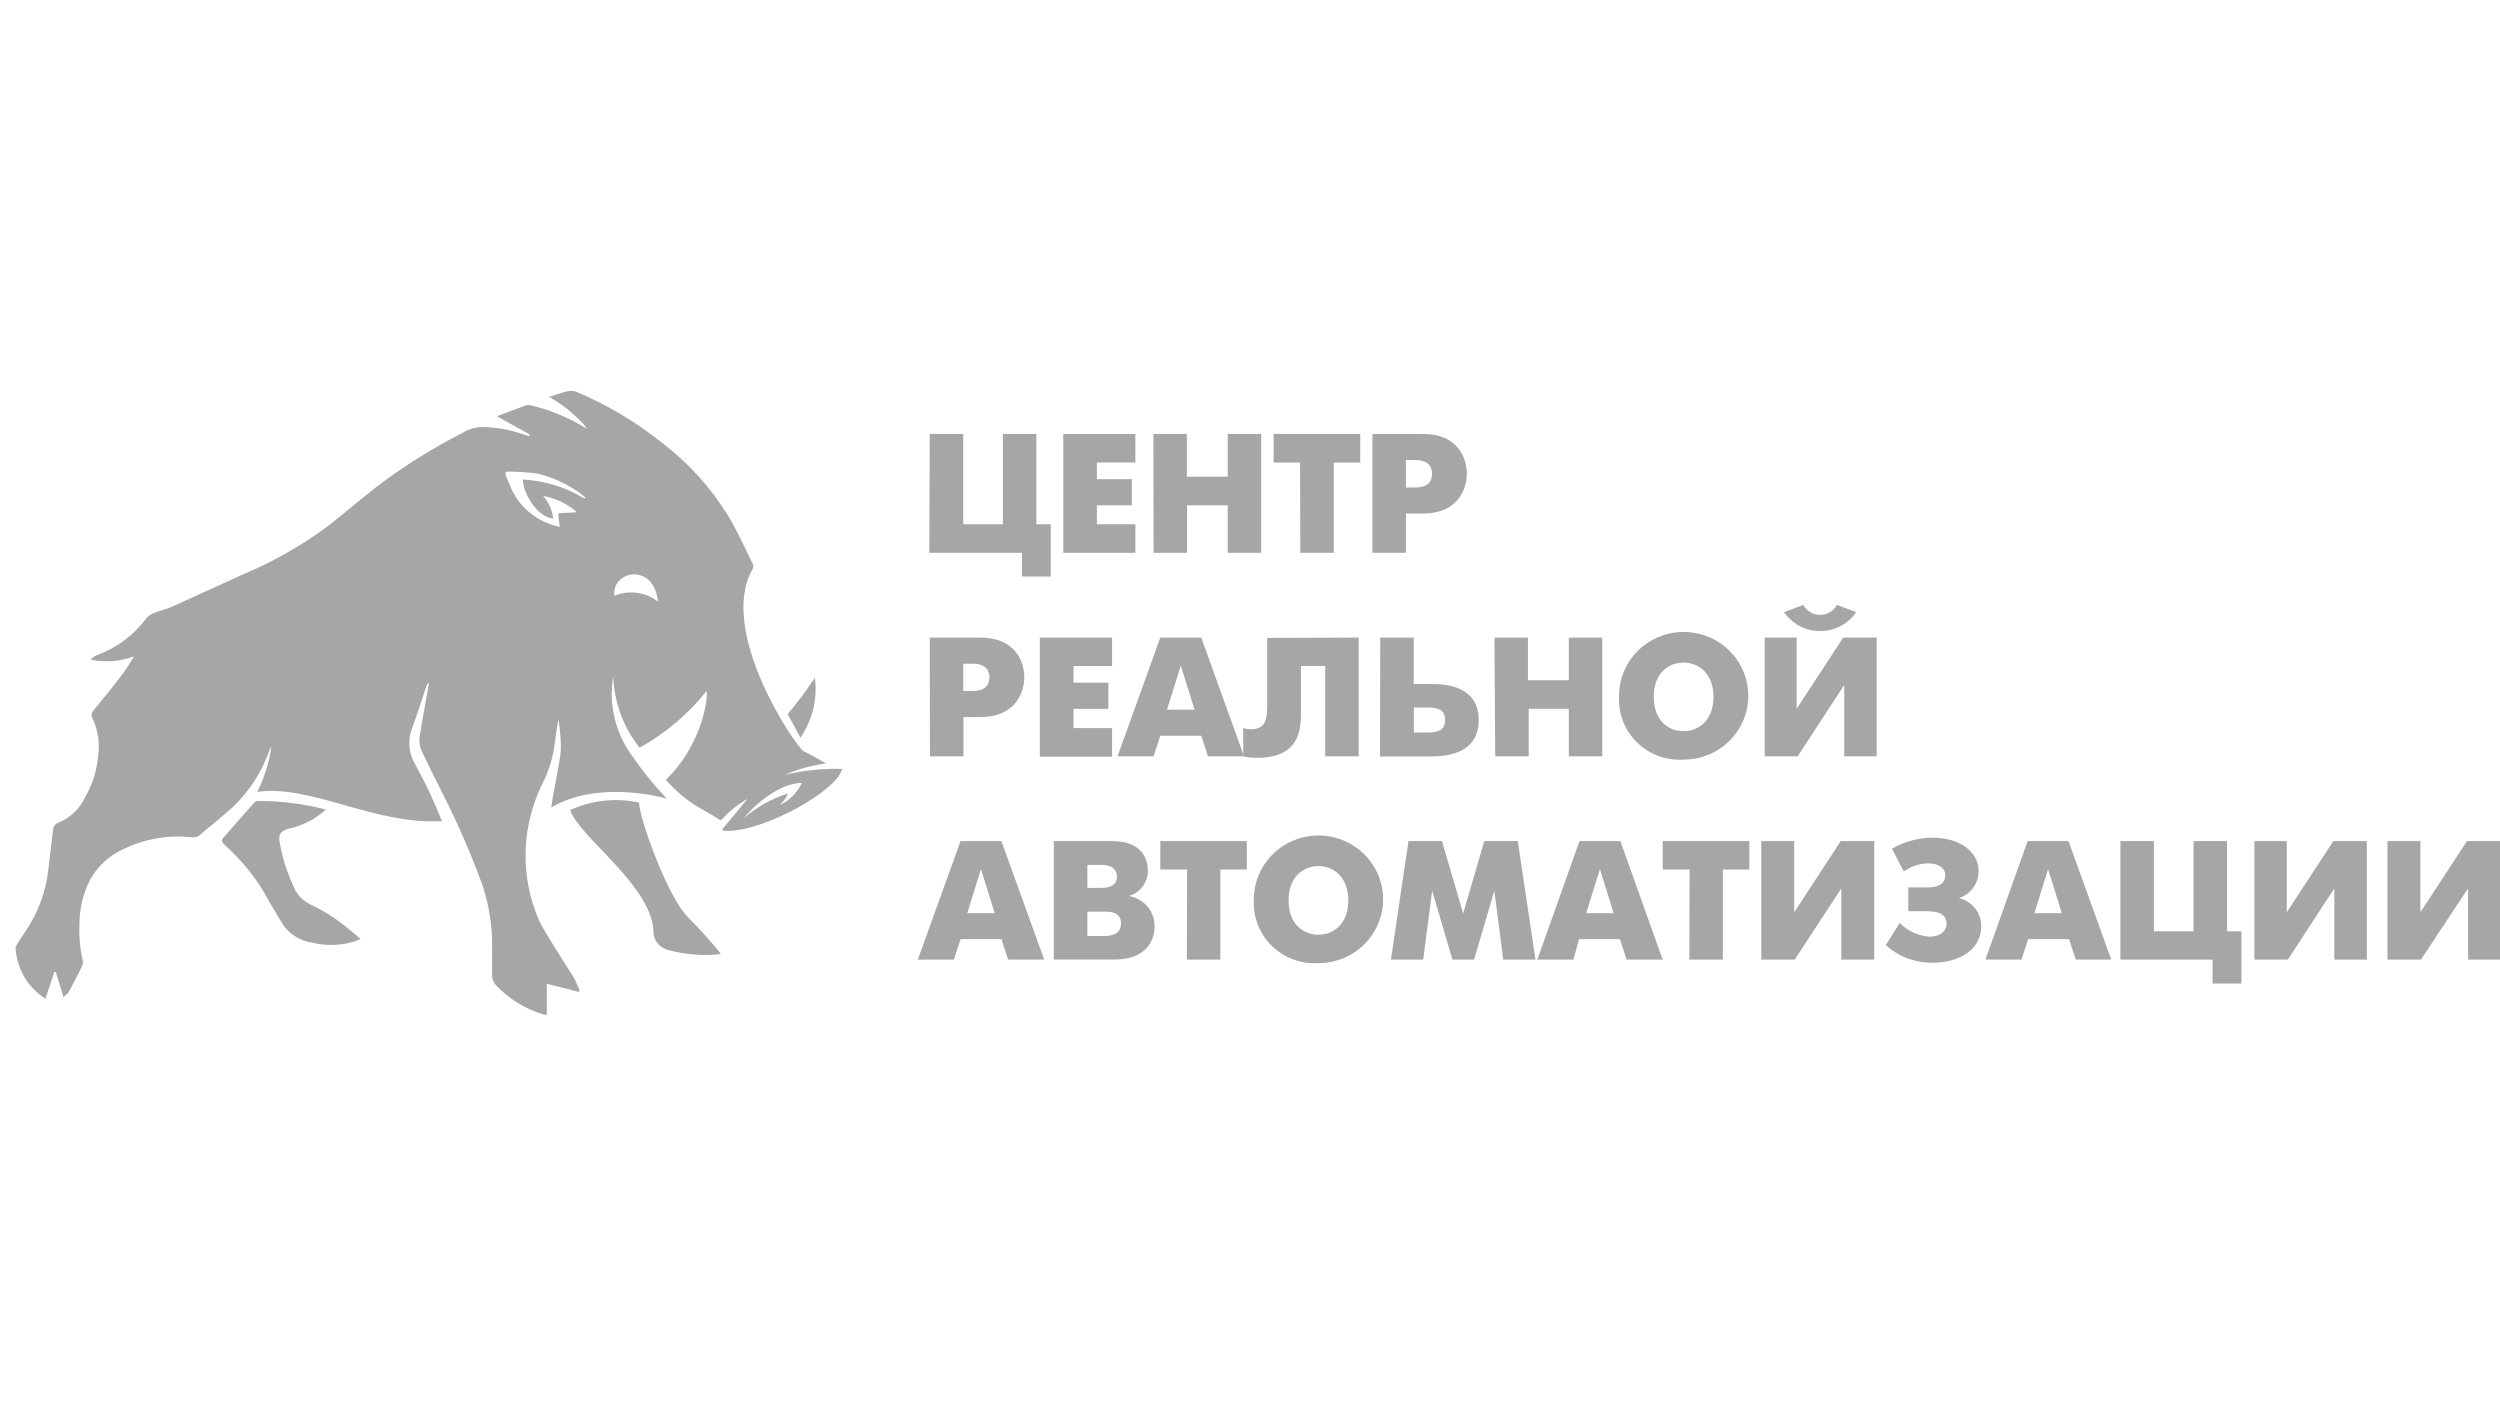 <svg width="160" height="90" viewBox="0 0 160 90" fill="none" xmlns="http://www.w3.org/2000/svg">
<g clip-path="url(#clip0_3305_4031)">
<path d="M16.498 51.262C16.398 51.279 16.308 51.328 16.241 51.403C15.598 52.109 14.969 52.864 14.319 53.583C14.147 53.767 14.19 53.873 14.319 54.021C15.236 54.833 16.039 55.763 16.705 56.787C16.905 57.111 17.077 57.45 17.27 57.775L18.048 59.08C18.254 59.413 18.531 59.698 18.861 59.912C19.191 60.127 19.565 60.267 19.956 60.322C20.85 60.548 21.79 60.526 22.671 60.258L23.079 60.096L22.364 59.496C21.608 58.854 20.77 58.313 19.87 57.888C19.376 57.656 18.99 57.247 18.791 56.744C18.373 55.845 18.073 54.897 17.898 53.922C17.827 53.414 17.898 53.252 18.398 53.054C19.317 52.869 20.167 52.439 20.856 51.812C19.435 51.439 17.969 51.254 16.498 51.262Z" fill="#A6A6A6"/>
<path d="M36.49 51.841C37.054 53.591 41.891 56.78 41.827 59.793C41.866 60.02 41.967 60.232 42.119 60.406C42.272 60.581 42.47 60.71 42.692 60.781C43.808 61.095 44.975 61.191 46.129 61.063C46.058 60.949 45.979 60.841 45.893 60.738C45.285 60.033 44.7 59.362 44.049 58.727C42.72 57.415 40.941 52.433 40.898 51.361C39.415 51.046 37.868 51.214 36.49 51.841Z" fill="#A6A6A6"/>
<path d="M52.152 43.374C51.616 44.184 51.033 44.964 50.408 45.709C50.644 46.112 50.958 46.726 51.223 47.212C52.001 46.09 52.332 44.723 52.152 43.374Z" fill="#A6A6A6"/>
<path d="M50.215 49.597C50.487 49.491 50.744 49.371 51.023 49.279C51.301 49.188 51.616 49.103 51.916 49.032C52.216 48.962 52.502 48.919 52.866 48.849C52.352 48.574 51.894 48.306 51.437 48.08C50.98 47.854 45.864 40.403 48.179 36.395C48.2 36.347 48.211 36.296 48.211 36.243C48.211 36.191 48.2 36.14 48.179 36.092C47.672 35.076 47.214 34.024 46.629 33.058C45.524 31.241 44.085 29.644 42.384 28.351C40.702 27.001 38.836 25.892 36.84 25.056C36.653 25.003 36.455 25.003 36.268 25.056C35.911 25.141 35.553 25.268 35.139 25.402C36.08 25.924 36.914 26.616 37.597 27.441L37.397 27.342C36.324 26.69 35.151 26.214 33.925 25.931C33.847 25.91 33.766 25.91 33.689 25.931L31.802 26.637L33.903 27.808C33.903 27.808 33.903 27.872 33.853 27.907L33.546 27.815C32.63 27.485 31.662 27.323 30.688 27.335C30.288 27.377 29.904 27.51 29.566 27.723C27.596 28.725 25.726 29.907 23.979 31.251C22.942 32.063 21.949 32.924 20.906 33.728C19.298 34.914 17.555 35.908 15.712 36.691C14.161 37.397 12.611 38.103 11.053 38.808C10.66 38.985 10.238 39.084 9.838 39.239C9.659 39.309 9.5 39.42 9.374 39.563C8.563 40.653 7.444 41.483 6.159 41.948C6.018 42.005 5.894 42.097 5.801 42.216C6.729 42.411 7.694 42.337 8.581 42.005C8.331 42.393 8.102 42.802 7.823 43.169C7.237 43.931 6.637 44.679 6.023 45.42C5.939 45.495 5.885 45.598 5.871 45.709C5.856 45.82 5.882 45.933 5.944 46.026C6.282 46.764 6.399 47.582 6.28 48.383C6.203 49.299 5.925 50.187 5.466 50.987C5.124 51.74 4.506 52.337 3.736 52.659C3.636 52.69 3.548 52.752 3.486 52.835C3.424 52.919 3.392 53.021 3.393 53.125C3.301 53.929 3.208 54.726 3.108 55.524C2.963 56.997 2.447 58.411 1.607 59.637C1.414 59.913 1.236 60.209 1.057 60.491C1.02 60.538 0.998 60.594 0.993 60.653C1.029 61.308 1.221 61.946 1.554 62.514C1.886 63.081 2.35 63.563 2.908 63.92C3.1 63.349 3.286 62.777 3.472 62.206H3.572L4.065 63.814C4.201 63.68 4.337 63.603 4.401 63.483C4.701 62.932 4.994 62.375 5.258 61.811C5.316 61.641 5.316 61.458 5.258 61.288C5.106 60.593 5.049 59.882 5.087 59.172C5.078 58.153 5.323 57.147 5.801 56.243C6.272 55.414 6.998 54.755 7.873 54.359C9.243 53.682 10.782 53.415 12.303 53.59C12.448 53.6 12.593 53.566 12.718 53.492C13.432 52.892 14.197 52.285 14.904 51.65C15.957 50.642 16.757 49.405 17.241 48.037C17.273 47.948 17.317 47.863 17.369 47.783C17.224 48.788 16.92 49.764 16.469 50.676C19.934 50.204 23.928 52.793 28.28 52.553C27.79 51.287 27.209 50.056 26.544 48.87C26.352 48.536 26.236 48.165 26.204 47.782C26.172 47.4 26.224 47.015 26.358 46.654C26.686 45.787 26.958 44.891 27.258 44.008C27.258 43.91 27.344 43.825 27.387 43.726H27.458C27.387 44.121 27.308 44.517 27.244 44.912C27.115 45.617 26.979 46.358 26.865 47.085C26.803 47.456 26.864 47.837 27.037 48.172C27.751 49.688 28.566 51.191 29.266 52.73C29.845 54 30.381 55.291 30.859 56.596C31.328 57.99 31.543 59.454 31.495 60.922C31.495 61.415 31.495 61.916 31.495 62.41C31.49 62.651 31.58 62.883 31.745 63.059C32.589 63.951 33.66 64.602 34.846 64.943H34.996V62.961L37.04 63.483L37.104 63.405C36.975 63.123 36.875 62.834 36.718 62.559C36.561 62.283 36.297 61.909 36.097 61.578C35.561 60.703 34.982 59.849 34.51 58.939C33.883 57.506 33.587 55.954 33.642 54.394C33.698 52.835 34.104 51.307 34.832 49.921C35.221 49.076 35.463 48.172 35.546 47.247C35.611 46.852 35.646 46.457 35.746 46.048C35.789 46.415 35.839 46.753 35.868 47.134C35.897 47.515 35.911 47.91 35.868 48.298C35.825 48.687 35.303 51.354 35.275 51.678C37.661 50.267 40.855 50.634 42.677 51.107C41.89 50.292 41.173 49.414 40.534 48.482C39.971 47.746 39.567 46.905 39.346 46.009C39.125 45.114 39.092 44.183 39.248 43.275C39.302 44.939 39.893 46.543 40.934 47.854C42.592 46.934 44.049 45.699 45.221 44.22C45.335 45.032 44.714 47.882 42.656 49.865L42.613 49.914C44.135 51.58 44.914 51.692 46.085 52.49C46.16 52.473 46.226 52.431 46.271 52.37C46.724 51.875 47.255 51.456 47.843 51.128C47.4 51.671 46.671 52.539 46.221 53.075L46.285 53.167C48.429 53.365 52.845 51.05 53.752 49.547C53.813 49.438 53.865 49.325 53.909 49.209C52.666 49.171 51.423 49.302 50.215 49.597ZM37.411 31.908C36.215 31.182 34.855 30.763 33.453 30.687C33.539 31.788 34.482 33.107 35.404 33.192C35.342 32.654 35.118 32.148 34.76 31.738C35.529 31.88 36.248 32.215 36.847 32.712V32.79L35.732 32.846C35.732 33.128 35.789 33.404 35.825 33.721L35.539 33.65C34.904 33.48 34.317 33.169 33.822 32.741C33.327 32.313 32.937 31.78 32.681 31.181C32.567 30.927 32.46 30.673 32.367 30.412C32.317 30.278 32.367 30.172 32.531 30.186C33.164 30.186 33.797 30.228 34.425 30.313C35.389 30.553 36.298 30.973 37.104 31.548C37.233 31.632 37.347 31.745 37.468 31.844L37.411 31.908ZM39.319 38.131C39.126 36.536 41.834 35.944 42.12 38.512C41.731 38.205 41.266 38.007 40.773 37.94C40.279 37.873 39.777 37.939 39.319 38.131ZM49.894 51.537C49.894 51.537 50.408 51.022 50.408 50.789C49.371 51.118 48.415 51.657 47.6 52.37C48.665 51.072 50.215 50.084 51.316 50.112C51.023 50.735 50.521 51.239 49.894 51.537Z" fill="#A6A6A6"/>
<path d="M59.504 27.773H61.648V33.552H64.184V27.773H66.328V33.552H67.249V36.897H65.406V35.38H59.476L59.504 27.773Z" fill="#A6A6A6"/>
<path d="M68.05 27.773H72.665V29.601H70.201V30.666H72.437V32.339H70.201V33.552H72.665V35.38H68.05V27.773Z" fill="#A6A6A6"/>
<path d="M73.816 27.773H75.959V30.511H78.575V27.773H80.718V35.38H78.575V32.339H75.974V35.38H73.83L73.816 27.773Z" fill="#A6A6A6"/>
<path d="M83.205 29.601H81.511V27.773H87.056V29.601H85.362V35.38H83.219L83.205 29.601Z" fill="#A6A6A6"/>
<path d="M87.835 27.773H91.078C93.265 27.773 93.879 29.276 93.879 30.314C93.879 31.351 93.258 32.868 91.078 32.868H89.978V35.38H87.835V27.773ZM89.978 31.196H90.593C91.55 31.196 91.65 30.645 91.65 30.314C91.65 29.982 91.514 29.446 90.593 29.446H89.978V31.196Z" fill="#A6A6A6"/>
<path d="M59.504 40.806H62.748C64.934 40.806 65.556 42.301 65.556 43.346C65.556 44.39 64.927 45.893 62.748 45.893H61.662V48.405H59.518L59.504 40.806ZM61.647 44.221H62.262C63.219 44.221 63.319 43.67 63.319 43.346C63.319 43.021 63.184 42.478 62.262 42.478H61.647V44.221Z" fill="#A6A6A6"/>
<path d="M66.549 40.806H71.172V42.626H68.707V43.691H70.936V45.364H68.707V46.599H71.172V48.426H66.549V40.806Z" fill="#A6A6A6"/>
<path d="M74.258 40.806H76.881L79.617 48.405H77.309L76.881 47.085H74.258L73.83 48.405H71.522L74.258 40.806ZM74.687 45.42H76.452L75.573 42.598L74.687 45.42Z" fill="#A6A6A6"/>
<path d="M86.955 40.806V48.405H84.812V42.626H83.261V45.625C83.261 46.718 83.147 48.497 80.468 48.497C80.165 48.507 79.862 48.477 79.567 48.405V46.599C79.721 46.644 79.879 46.67 80.039 46.676C80.982 46.676 81.104 46.091 81.104 45.011V40.827L86.955 40.806Z" fill="#A6A6A6"/>
<path d="M88.335 40.806H90.478V43.776H91.607C92.707 43.776 94.637 43.988 94.637 46.084C94.637 48.179 92.7 48.412 91.607 48.412H88.32L88.335 40.806ZM91.407 46.881C92.079 46.881 92.486 46.69 92.486 46.076C92.486 45.463 92.093 45.286 91.407 45.286H90.485V46.881H91.407Z" fill="#A6A6A6"/>
<path d="M95.644 40.806H97.788V43.536H100.403V40.806H102.546V48.405H100.403V45.364H97.838V48.405H95.694L95.644 40.806Z" fill="#A6A6A6"/>
<path d="M103.618 44.601C103.604 43.79 103.834 42.993 104.28 42.312C104.727 41.631 105.368 41.096 106.123 40.776C106.878 40.456 107.712 40.366 108.52 40.516C109.327 40.666 110.071 41.05 110.656 41.619C111.242 42.188 111.642 42.917 111.807 43.712C111.972 44.507 111.893 45.332 111.581 46.082C111.269 46.833 110.738 47.474 110.055 47.926C109.373 48.377 108.569 48.617 107.748 48.616C107.202 48.65 106.655 48.571 106.142 48.382C105.63 48.193 105.163 47.9 104.773 47.521C104.384 47.142 104.079 46.686 103.88 46.183C103.681 45.68 103.592 45.141 103.618 44.601ZM109.663 44.601C109.663 43.134 108.748 42.407 107.748 42.407C106.747 42.407 105.84 43.112 105.84 44.601C105.84 46.09 106.747 46.796 107.748 46.796C108.748 46.796 109.663 46.069 109.663 44.601Z" fill="#A6A6A6"/>
<path d="M114.986 40.805V45.364L117.965 40.805H120.109V48.405H118.03V43.839L115.05 48.405H112.942V40.805H114.986ZM118.801 39.175C118.546 39.549 118.202 39.856 117.799 40.068C117.396 40.279 116.947 40.39 116.49 40.39C116.033 40.39 115.584 40.279 115.181 40.068C114.778 39.856 114.433 39.549 114.178 39.175L115.415 38.717C115.518 38.909 115.673 39.069 115.861 39.181C116.05 39.293 116.266 39.352 116.486 39.352C116.707 39.352 116.923 39.293 117.111 39.181C117.3 39.069 117.455 38.909 117.558 38.717L118.801 39.175Z" fill="#A6A6A6"/>
<path d="M61.476 53.83H64.091L66.828 61.415H64.52L64.091 60.103H61.476L61.048 61.415H58.74L61.476 53.83ZM61.905 58.445H63.663L62.784 55.622L61.905 58.445Z" fill="#A6A6A6"/>
<path d="M71.172 53.83C73.258 53.83 73.466 55.171 73.466 55.763C73.457 56.117 73.337 56.46 73.122 56.743C72.907 57.027 72.607 57.237 72.265 57.344C72.726 57.426 73.143 57.666 73.441 58.023C73.74 58.379 73.9 58.829 73.894 59.291C73.894 60.35 73.18 61.408 71.379 61.408H67.442V53.83H71.172ZM70.501 56.822C71.344 56.822 71.487 56.391 71.487 56.116C71.487 55.714 71.236 55.354 70.501 55.354H69.593V56.829L70.501 56.822ZM70.586 59.905C70.915 59.905 71.744 59.905 71.744 59.101C71.744 58.297 70.936 58.346 70.586 58.346H69.593V59.905H70.586Z" fill="#A6A6A6"/>
<path d="M75.974 55.651H74.259V53.83H79.796V55.651H78.103V61.415H75.959L75.974 55.651Z" fill="#A6A6A6"/>
<path d="M80.246 57.627C80.232 56.816 80.463 56.019 80.909 55.338C81.354 54.657 81.995 54.122 82.75 53.802C83.505 53.482 84.339 53.391 85.146 53.541C85.953 53.69 86.697 54.074 87.282 54.642C87.868 55.211 88.269 55.938 88.435 56.733C88.6 57.527 88.523 58.352 88.212 59.103C87.901 59.853 87.371 60.496 86.689 60.948C86.007 61.4 85.205 61.641 84.383 61.642C83.837 61.676 83.29 61.596 82.777 61.407C82.264 61.219 81.797 60.925 81.407 60.547C81.016 60.168 80.711 59.712 80.511 59.209C80.311 58.706 80.221 58.166 80.246 57.627ZM86.291 57.627C86.291 56.159 85.384 55.432 84.383 55.432C83.383 55.432 82.468 56.138 82.468 57.627C82.468 59.115 83.383 59.821 84.383 59.821C85.384 59.821 86.291 59.094 86.291 57.627Z" fill="#A6A6A6"/>
<path d="M90.142 53.83H92.286L93.643 58.466L94.994 53.83H97.137L98.273 61.415H96.209L95.637 57.005L94.344 61.415H92.957L91.657 57.005L91.085 61.415H89.02L90.142 53.83Z" fill="#A6A6A6"/>
<path d="M101.089 53.83H103.704L106.412 61.415H104.104L103.675 60.103H101.06L100.696 61.415H98.388L101.089 53.83ZM101.517 58.445H103.275L102.396 55.622L101.517 58.445Z" fill="#A6A6A6"/>
<path d="M108.134 55.651H106.412V53.83H111.956V55.651H110.263V61.415H108.119L108.134 55.651Z" fill="#A6A6A6"/>
<path d="M114.829 53.83V58.388L117.808 53.83H119.952V61.415H117.844V56.857L114.864 61.415H112.721V53.83H114.829Z" fill="#A6A6A6"/>
<path d="M121.08 54.317C121.869 53.864 122.762 53.621 123.674 53.611C125.403 53.611 126.632 54.486 126.632 55.763C126.631 56.144 126.509 56.515 126.282 56.823C126.054 57.131 125.735 57.36 125.368 57.478C125.781 57.572 126.148 57.804 126.408 58.134C126.669 58.464 126.806 58.873 126.797 59.291C126.797 60.738 125.446 61.613 123.71 61.613C122.593 61.636 121.51 61.231 120.688 60.484L121.581 59.073C122.078 59.573 122.739 59.883 123.446 59.947C124.367 59.947 124.582 59.425 124.582 59.108C124.582 58.663 124.26 58.318 123.338 58.318H122.131V56.794H123.353C124.332 56.794 124.496 56.349 124.496 56.017C124.496 55.538 124.053 55.255 123.396 55.255C122.836 55.265 122.294 55.448 121.845 55.778L121.08 54.317Z" fill="#A6A6A6"/>
<path d="M129.769 53.83H132.384L135.121 61.415H132.849L132.42 60.103H129.805L129.376 61.415H127.068L129.769 53.83ZM130.198 58.445H131.956L131.077 55.622L130.198 58.445Z" fill="#A6A6A6"/>
<path d="M135.707 53.83H137.85V59.602H140.387V53.83H142.53V59.602H143.452V62.946H141.601V61.415H135.707V53.83Z" fill="#A6A6A6"/>
<path d="M146.353 53.83V58.388L149.332 53.83H151.476V61.415H149.397V56.857L146.424 61.415H144.281V53.83H146.353Z" fill="#A6A6A6"/>
<path d="M154.906 53.83V58.388L157.885 53.83H160.029V61.415H157.957V56.857L154.941 61.415H152.798V53.83H154.906Z" fill="#A6A6A6"/>
</g>
<defs>
<clipPath id="clip0_3305_4031">
<rect width="159" height="40" fill="white" transform="translate(1 25)"/>
</clipPath>
</defs>
</svg>
